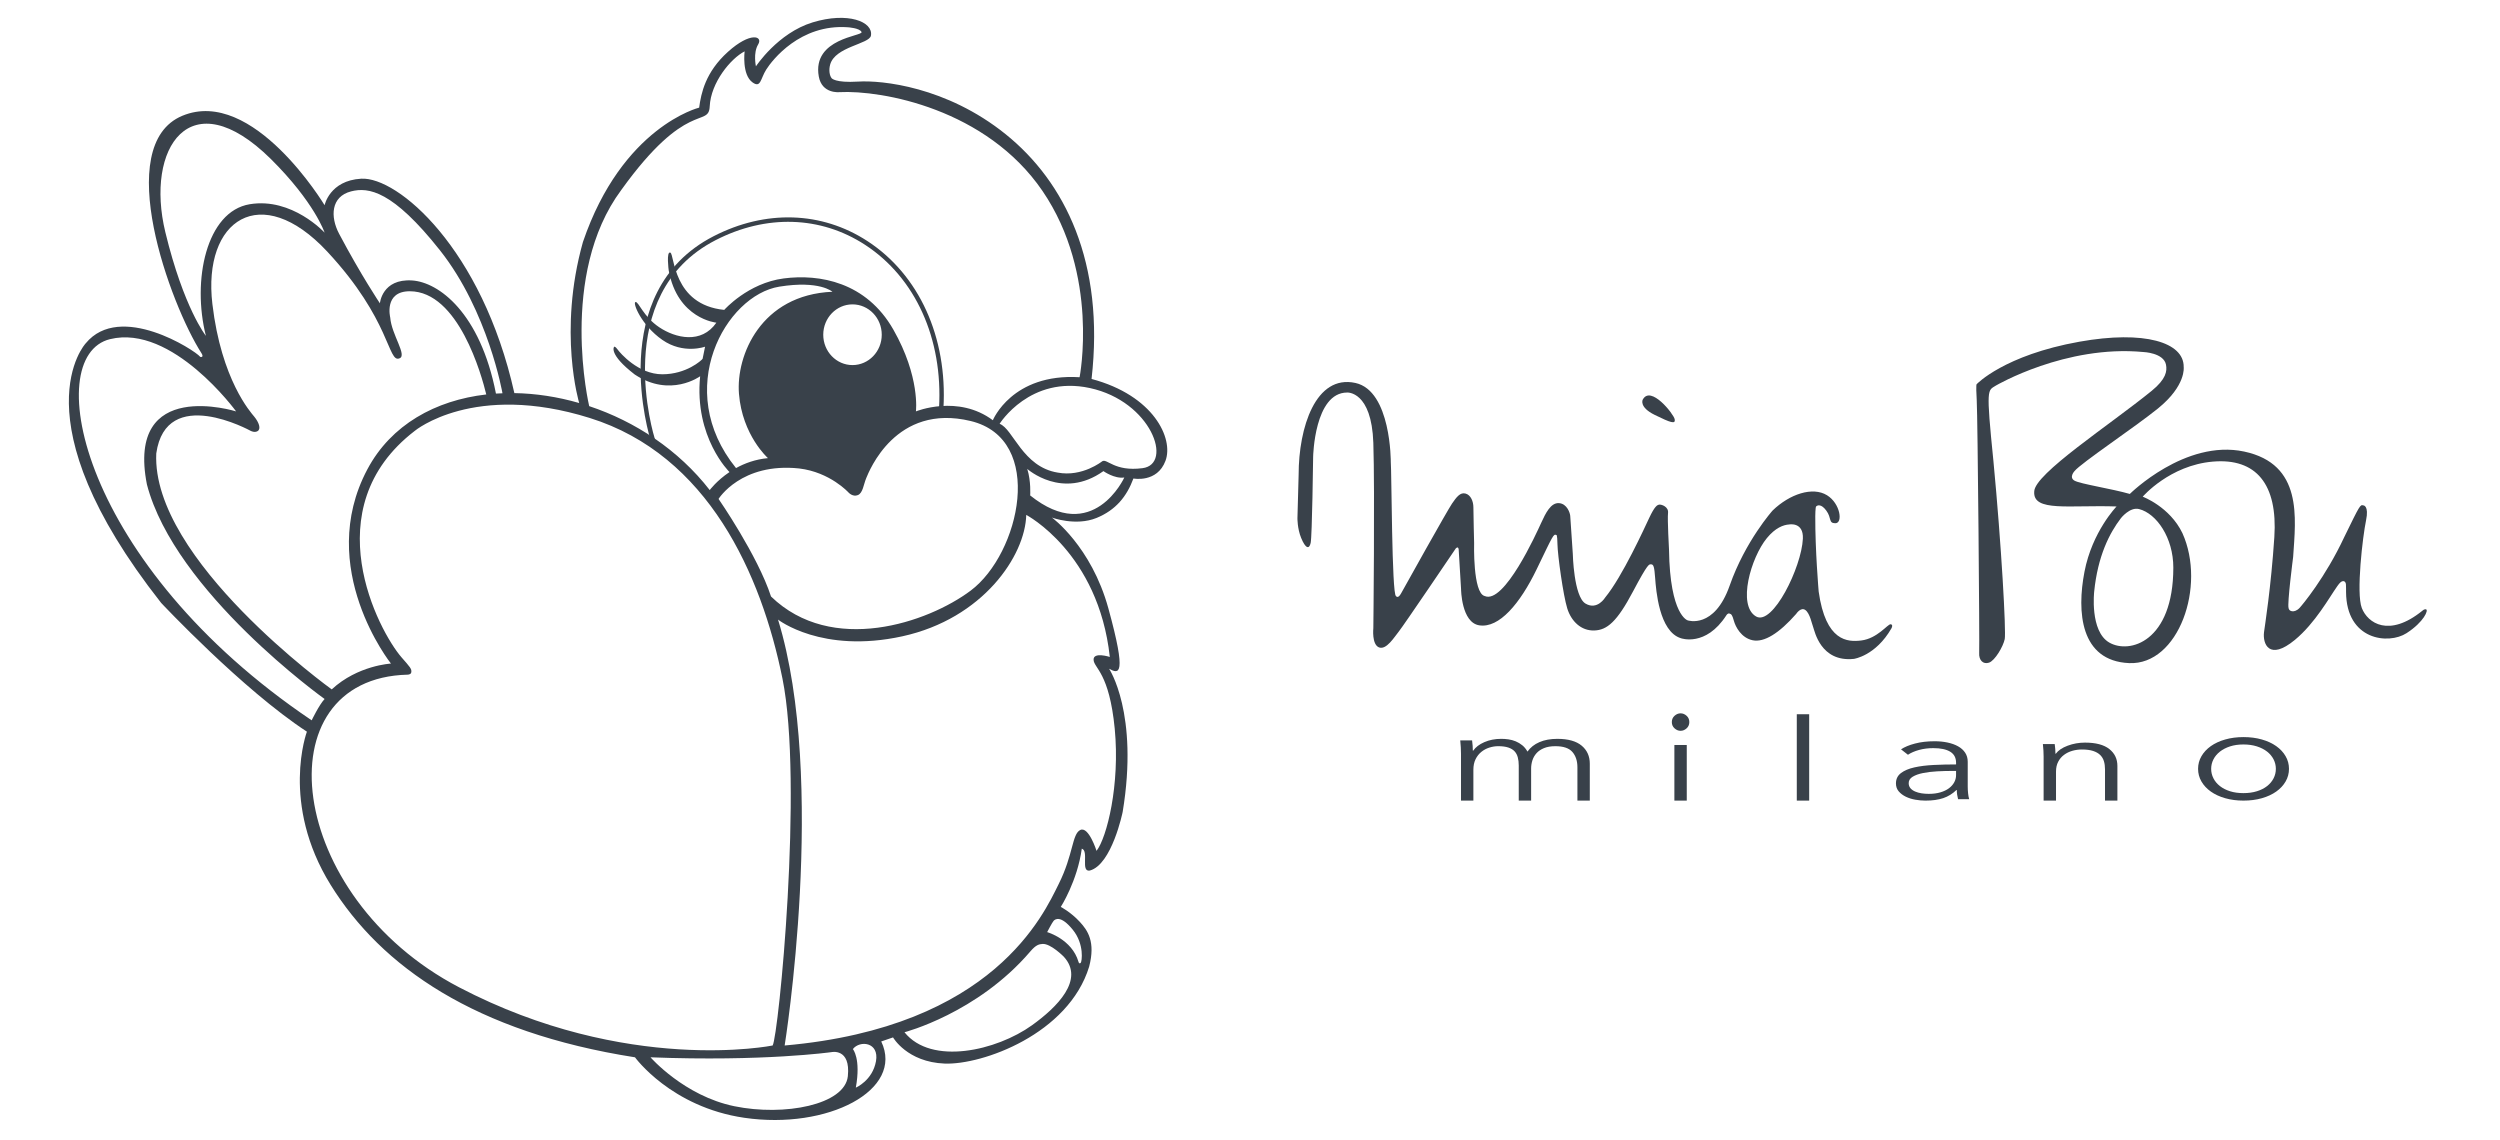 <?xml version="1.0" encoding="utf-8"?>
<svg xmlns="http://www.w3.org/2000/svg" xmlns:xlink="http://www.w3.org/1999/xlink" version="1.1" id="Livello_1" x="0px" y="0px" width="250px" height="114px" viewBox="0 0 250 114" enable-background="new 0 0 250 114">
<path fill="#39414A" d="M174.653,56.894"/>
<g>
	<g>
		<g>
			<g>
				<path fill="#39414A" d="M65.27,44.167c-0.093,0-0.18-0.06-0.21-0.153c-0.047-0.147-4.65-14.769,6.303-20.394&#xD;&#xA;					c5.198-2.669,10.803-2.492,15.376,0.486c5.173,3.368,8.016,9.622,7.605,16.73c-0.007,0.122-0.113,0.215-0.233,0.208&#xD;&#xA;					c-0.122-0.007-0.216-0.111-0.208-0.233c0.402-6.948-2.366-13.055-7.405-16.334c-4.437-2.889-9.88-3.057-14.933-0.463&#xD;&#xA;					c-10.622,5.454-6.13,19.72-6.084,19.863c0.038,0.116-0.026,0.241-0.142,0.279C65.315,44.164,65.292,44.167,65.27,44.167z"/>
			</g>
		</g>
		<path fill="#39414A" d="M109.156,37.896c1.334-11.673-2.671-19.71-8.595-24.478C94.638,8.65,88.15,8.011,85.815,8.159&#xD;&#xA;			c-2.334,0.147-2.654-0.344-2.654-0.344c-0.197-0.239-0.301-0.789-0.147-1.352c0.491-1.806,3.933-2.052,4.08-2.9&#xD;&#xA;			c0.244-1.403-2.322-2.396-5.825-1.327c-3.502,1.069-5.677,4.399-5.677,4.399s-0.294-1.339,0.221-2.188&#xD;&#xA;			c0.516-0.848-0.774-1.29-3.022,0.738c-2.249,2.028-2.68,4.132-2.876,5.579c0,0-7.691,1.892-11.624,13.443&#xD;&#xA;			c-2.522,8.989-0.373,16.09-0.371,16.096c-2.155-0.623-4.349-0.958-6.484-0.992c-3.232-14.488-11.677-21.65-15.314-21.441&#xD;&#xA;			c-3.166,0.182-3.662,2.654-3.662,2.654S25.309,8.63,18.231,11.579c-7.078,2.95-1.18,18.924,1.917,23.741&#xD;&#xA;			c0,0,0.163,0.247,0.077,0.336c-0.05,0.052-0.167,0.081-0.225,0.008c-0.492-0.619-7.988-5.51-11.428-1.331&#xD;&#xA;			c0,0-7.004,7.47,7.542,25.956c0,0,8.112,8.651,14.576,12.878c0,0-2.679,7.177,2.384,15.336&#xD;&#xA;			c5.062,8.159,14.426,14.722,30.425,17.228c0,0,3.601,4.979,10.936,6.049c8.332,1.217,16.012-2.768,13.689-7.634l1.18-0.405&#xD;&#xA;			c0,0,1.4,2.47,5.161,2.617s12.387-2.949,14.451-9.695c0.648-2.489-0.146-3.618-0.934-4.474c-0.915-0.993-1.904-1.498-1.904-1.498&#xD;&#xA;			s1.658-2.581,2.101-5.825c0.737,0.218-0.147,2.355,0.799,2.19c2.212-0.59,3.287-5.857,3.287-5.857&#xD;&#xA;			c1.635-9.88-1.358-14.326-1.358-14.326c0.983,0.54,1.805,0.784-0.074-6.047c-1.707-6.206-5.64-9.068-5.64-9.068&#xD;&#xA;			s2.384,0.885,4.46,0.037c1.926-0.787,3.023-2.151,3.687-3.945c0,0,2.372,0.466,3.208-1.77&#xD;&#xA;			C117.383,43.844,115.356,39.543,109.156,37.896z M62.124,19.003c6.538-9.1,8.749-6.2,8.848-8.362&#xD;&#xA;			c0.108-2.382,2.101-4.792,3.49-5.505c0,0-0.295,2.335,0.799,3.109c0.827,0.585,0.774-0.357,1.364-1.291&#xD;&#xA;			c0.59-0.934,3.392-4.571,8.16-4.227c0,0,1.204,0.074,1.37,0.479c0.166,0.406-4.958,0.608-4.276,4.442&#xD;&#xA;			c0.313,1.751,2.045,1.567,2.045,1.567c4.276-0.221,14.722,1.672,20.325,9.879c5.731,8.396,3.711,18.629,3.711,18.629&#xD;&#xA;			c-6.758-0.417-8.675,4.301-8.675,4.301c-3.491-2.605-7.692-0.885-7.692-0.885s0.442-3.44-2.261-8.186&#xD;&#xA;			c-2.704-4.745-7.373-5.577-10.961-5.11c-3.587,0.467-5.947,3.146-5.947,3.146c-5.161-0.516-4.964-5.554-5.388-5.726&#xD;&#xA;			c-0.424-0.172-0.166,1.77-0.166,1.77c0.884,4.866,4.768,5.234,4.768,5.234c-1.499,2.163-4.08,1.548-5.702,0.467&#xD;&#xA;			c-1.621-1.081-2.064-2.581-2.384-2.532c-0.319,0.049,0.565,2.31,2.679,3.785c2.114,1.475,4.276,0.682,4.276,0.682l-0.246,1.211&#xD;&#xA;			c-0.098,0.148-1.622,1.548-4.03,1.548c-2.408,0-4.227-2.138-4.473-2.482c-0.246-0.344-0.344-0.27-0.344-0.27&#xD;&#xA;			s-0.615,0.713,2.064,2.777c3.564,2.359,6.537,0.172,6.537,0.172c-0.614,6.119,2.936,9.581,2.936,9.581&#xD;&#xA;			c-1.29,0.864-1.977,1.802-1.977,1.802c-3.13-4.03-7.468-6.869-12.054-8.395C58.918,40.614,55.816,27.5,62.124,19.003z&#xD;&#xA;			 M73.896,39.375c0.332,4.166,2.9,6.438,2.9,6.438c-1.257,0.116-2.327,0.516-3.194,0.995c-6.365-7.855-1.032-17.277,4.331-18.143&#xD;&#xA;			c4.033-0.651,5.309,0.51,5.309,0.51C76.086,29.48,73.591,35.546,73.896,39.375z M85.25,30.437c1.615,0,2.925,1.359,2.925,3.036&#xD;&#xA;			c0,1.676-1.31,3.035-2.925,3.035s-2.925-1.359-2.925-3.035C82.326,31.796,83.635,30.437,85.25,30.437z M79.917,46.846&#xD;&#xA;			c3.096,0.369,4.939,2.409,4.939,2.409s0.418,0.466,0.932,0.253c0.504-0.209,0.567-1.064,0.838-1.704&#xD;&#xA;			c0.27-0.639,2.924-7.521,10.444-5.702c7.521,1.819,4.916,13.271,0,16.958c-4.293,3.22-13.886,6.483-19.968,0.59&#xD;&#xA;			c-1.348-4.128-5.247-9.757-5.247-9.757S74.118,46.231,79.917,46.846z M35.115,19.136c1.732-0.442,4.15-0.083,8.884,5.898&#xD;&#xA;			c4.825,6.095,6.249,14.294,6.249,14.294c-0.179,0.008-0.476,0.018-0.653,0.03c-1.578-8.093-5.73-11.141-8.385-11.313&#xD;&#xA;			c-3.012-0.195-3.219,2.286-3.219,2.286s-1.884-2.806-4.08-6.956C33.013,21.68,33.082,19.655,35.115,19.136z M32.724,25.158&#xD;&#xA;			c6.366,6.833,6.053,11.169,7.22,10.677c0.811-0.276-0.792-2.369-0.921-4.083c0,0-0.66-2.626,1.954-2.626&#xD;&#xA;			c4.866,0,7.189,8.404,7.65,10.32c-5.066,0.583-9.513,3.015-11.889,7.485c-5.249,9.872,2.359,19.427,2.359,19.427&#xD;&#xA;			s-3.318,0.168-5.923,2.581c0,0-18.039-12.977-17.547-23.594c0.982-6.93,9.437-2.261,9.437-2.261s0.392,0.22,0.701,0.025&#xD;&#xA;			c0.356-0.225,0.135-0.864-0.344-1.45c-0.337-0.411-3.288-3.666-4.182-11.255C20.246,21.991,26.083,18.03,32.724,25.158z&#xD;&#xA;			 M16.535,23.224c-2.041-8.411,2.47-15.295,10.543-7.332c4.387,4.35,5.382,7.373,5.382,7.373s-3.244-3.543-7.484-2.843&#xD;&#xA;			c-4.352,0.719-5.788,7.635-4.387,13.165C20.59,33.587,18.378,30.822,16.535,23.224z M11.005,33.914&#xD;&#xA;			c6.23-1.524,12.607,7.227,12.607,7.227s-11.035-3.465-8.921,7.303c2.801,10.76,17.769,21.455,17.769,21.455&#xD;&#xA;			c-0.553,0.59-1.292,2.134-1.292,2.134C8.105,56.5,3.955,35.638,11.005,33.914z M45.904,98.727&#xD;&#xA;			c-17.351-9.068-19.784-30.893-5.137-31.261c0,0,0.308,0,0.356-0.21c0.085-0.363-0.143-0.57-0.971-1.523&#xD;&#xA;			c-2.273-2.617-8.798-14.88,1.327-22.647c0,0,5.898-4.915,17.498-1.288C70.82,45.5,76.139,57.45,78.246,67.858&#xD;&#xA;			c2.107,10.409-0.394,35.734-0.983,36.692C77.263,104.551,62.699,107.504,45.904,98.727z M84.784,107.623&#xD;&#xA;			c-0.295,2.851-6.341,4.031-11.354,2.998c-5.014-1.032-8.38-4.891-8.38-4.891c11.305,0.442,18.088-0.516,18.088-0.516&#xD;&#xA;			S85.079,104.772,84.784,107.623z M87.598,106.124c-0.344,1.929-2.016,2.642-2.016,2.642c0.528-2.912-0.295-3.858-0.295-3.858&#xD;&#xA;			C85.976,104.01,87.941,104.195,87.598,106.124z M103.203,102.523c-3.539,2.544-10.063,4.055-12.755,0.701&#xD;&#xA;			c0,0,7.283-1.89,12.563-8.055c0.012-0.015,0.024-0.028,0.037-0.043c0.558-0.651,0.869-0.709,1.207-0.732&#xD;&#xA;			c0.812-0.055,2.12,1.272,2.12,1.272C108.498,97.972,105.687,100.738,103.203,102.523z M107.277,92.972&#xD;&#xA;			c1.176,1.45,0.917,3.206,0.792,3.317c-0.166,0.148-0.221-0.11-0.221-0.11c-0.663-2.267-3.133-2.968-3.133-2.968&#xD;&#xA;			s0.498-0.958,0.645-1.124S106.066,91.479,107.277,92.972z M110.981,65.695c0,0-1.671-0.54-1.622,0.295&#xD;&#xA;			c0.049,0.836,1.573,1.278,2.114,6.882c0.54,5.604-0.787,10.888-1.819,12.214c0,0-0.786-2.481-1.621-2.089&#xD;&#xA;			c-0.836,0.394-0.688,2.458-2.164,5.407c-1.475,2.949-6.463,14.304-27.403,16.146c0,0,4.277-26.53-0.663-42.591&#xD;&#xA;			c0,0,4.375,3.441,12.436,1.671c8.061-1.769,12.288-8.06,12.386-12.14C102.626,51.491,109.851,55.276,110.981,65.695z&#xD;&#xA;			 M103.019,49.545c0,0,0.098-1.425-0.295-2.655c0,0,3.515,3.146,7.618,0.222c0,0,1.106,0.786,2.089,0.639&#xD;&#xA;			C112.432,47.751,109.311,54.583,103.019,49.545z M114.25,46.817c-2.826,0.369-3.539-1.007-4.031-0.688c0,0-1.991,1.598-4.448,1.13&#xD;&#xA;			c-3.514-0.565-4.459-4.386-5.811-4.878c0,0,3.034-4.879,9.03-3.576C115.149,40.143,117.347,46.424,114.25,46.817z"/>
	</g>
	<g>
		<path fill="#39414A" d="M242.598,60.933c-0.198-0.038-0.368,0.147-0.368,0.147c-3.343,2.703-5.457,1.229-6.047-0.271&#xD;&#xA;			s0.099-7.225,0.418-8.749c0.32-1.524-0.271-1.524-0.271-1.524c-0.319-0.073-0.319-0.073-1.892,3.146&#xD;&#xA;			c-1.917,4.104-4.248,6.86-4.474,7.102c-0.282,0.304-0.565,0.363-0.737,0.344c-0.347-0.04-0.368-0.32-0.368-0.32&#xD;&#xA;			c-0.154-0.42,0.455-5.111,0.455-5.111c0.258-3.908,0.995-9.29-4.903-10.543c-5.898-1.253-11.429,4.24-11.429,4.24&#xD;&#xA;			c-1.836-0.527-4.939-0.996-5.529-1.327s0-0.958,0-0.958c0.64-0.799,6.045-4.399,8.341-6.26c2.842-2.304,2.575-4.147,2.575-4.147&#xD;&#xA;			c0.039-2.471-3.925-3.693-10.425-2.532c-7.543,1.349-10.273,4.244-10.273,4.244s-0.099-0.115,0,1.556&#xD;&#xA;			c0.1,1.671,0.296,24.576,0.247,25.313c-0.05,0.737,0.394,1.179,0.982,0.982c0.591-0.196,1.426-1.621,1.574-2.359&#xD;&#xA;			c0.146-0.737-0.329-9.375-1.131-17.792c-0.756-7.484-0.584-7.021,0.251-7.561c0,0,6.975-4.088,14.74-3.351&#xD;&#xA;			c0,0,2.039,0.074,2.267,1.272c0.119,0.633,0.016,1.431-1.432,2.61c-4.137,3.373-11.747,8.307-11.747,10.076&#xD;&#xA;			c-0.147,2.064,3.533,1.321,8.233,1.487c0,0-2.434,2.507-3.207,6.524c-0.775,4.019-0.429,8.919,4.46,9.14&#xD;&#xA;			c4.939,0.224,7.733-7.689,5.333-12.998c-1.27-2.642-3.969-3.644-3.969-3.644s2.691-3.14,7.016-3.508&#xD;&#xA;			c4.326-0.369,6.492,2.255,6.146,7.545c-0.332,5.05-0.952,8.885-1.032,9.511c-0.147,1.144,0.494,2.912,3.085,0.774&#xD;&#xA;			c2.03-1.675,3.457-4.266,4.222-5.345c0,0,0.191-0.281,0.333-0.406c0.249-0.221,0.526-0.156,0.553,0.212&#xD;&#xA;			c0.014,0.187,0.01,0.737,0.01,0.737c0.023,4.842,4.243,5.299,6.052,4.126C242.401,62.186,242.88,60.987,242.598,60.933z&#xD;&#xA;			 M217.333,56.768c-0.009,7.408-4.39,8.667-6.415,7.482c-1.953-1.143-1.498-5.105-1.498-5.105c0.355-3.521,1.517-5.824,2.671-7.326&#xD;&#xA;			c0,0,0.893-1.146,1.813-0.913C215.655,51.348,217.337,53.781,217.333,56.768z"/>
		<path fill="#39414A" d="M189.059,62.426c-0.296-0.019-1.317,1.422-2.932,1.622c-1.346,0.165-3.558,0.128-4.26-4.897&#xD;&#xA;			c0,0-0.358-4.181-0.339-7.535c0,0,0.007-0.892,0.083-0.968c0.139-0.139,0.508-0.277,1.014,0.405&#xD;&#xA;			c0.564,0.759,0.203,1.264,0.903,1.271c0.783,0.01,0.517-1.972-0.829-2.801c-1.429-0.881-3.724-0.129-5.438,1.529&#xD;&#xA;			c0,0-2.73,3.051-4.289,7.495c-1.544,4.405-4.202,3.49-4.202,3.49s-1.775-0.479-1.868-7.053c0,0-0.172-3.072-0.099-3.687&#xD;&#xA;			c0.074-0.615-0.639-0.86-0.86-0.835c-0.221,0.024-0.467,0.148-1.032,1.352c-0.438,0.932-2.674,5.846-4.391,7.934&#xD;&#xA;			c0,0-0.789,1.313-1.968,0.611c-1.18-0.7-1.272-4.976-1.272-4.976s-0.239-3.521-0.257-3.797c-0.02-0.276-0.313-1.217-1.125-1.272&#xD;&#xA;			c-0.812-0.055-1.327,0.977-1.788,1.991c-0.461,1.014-3.699,8.159-5.641,7.299c-1.204-0.295-1.057-5.309-1.057-5.309&#xD;&#xA;			s-0.074-2.899-0.073-3.564c0-0.565-0.246-1.229-0.786-1.375c-0.541-0.148-0.91,0.369-1.353,1.007&#xD;&#xA;			c-0.442,0.639-4.788,8.416-5.087,8.97c-0.324,0.599-0.516,0.271-0.516,0.271c-0.418-0.123-0.435-12.581-0.517-13.395&#xD;&#xA;			c0,0,0.049-7.127-3.539-7.913c-3.976-0.872-5.677,4.448-5.677,9.167l-0.12,4.353c0,0-0.015,1.029,0.365,1.963&#xD;&#xA;			c0.441,1.085,0.812,1.18,0.958,0.516c0.148-0.663,0.248-8.626,0.248-8.626s0.121-6.415,3.402-6.415c0,0,2.445-0.172,2.617,5.039&#xD;&#xA;			c0.157,4.78,0,18.529,0,18.529s-0.172,1.622,0.565,1.917s1.549-1.057,1.99-1.597c0.443-0.541,5.678-8.282,5.678-8.282&#xD;&#xA;			s0.246-0.307,0.301,0.08l0.239,3.975c0,0,0.024,3.343,1.825,3.619c1.989,0.306,4.073-2.176,5.732-5.603&#xD;&#xA;			c1.659-3.43,1.678-3.558,1.973-3.43c0,0,0.092-0.128,0.11,0.94c0.018,1.069,0.571,5.087,0.977,6.396s1.401,2.249,2.691,2.212&#xD;&#xA;			c1.29-0.036,2.278-0.861,3.889-3.907c1.521-2.875,1.608-2.703,1.788-2.709c0.277-0.01,0.341,0.273,0.424,1.382&#xD;&#xA;			c0.087,1.158,0.388,5.345,2.581,6.009c0,0,2.47,0.903,4.534-2.286c0,0,0.129-0.239,0.313-0.184&#xD;&#xA;			c0.184,0.056,0.276,0.11,0.442,0.719s0.737,1.714,1.88,1.953c1.143,0.24,2.654-0.7,4.351-2.635c0,0,0.46-0.72,0.921-0.388&#xD;&#xA;			s0.664,1.438,0.793,1.751s0.719,3.484,4.055,3.134c0,0,2.176-0.295,3.761-3.06C189.15,62.831,189.353,62.443,189.059,62.426z&#xD;&#xA;			 M175.603,61.645c-1.895-1.108-0.504-5.899,1.082-7.831c0.849-1.034,1.648-1.331,2.235-1.368c0,0,1.443-0.276,1.367,1.42&#xD;&#xA;			C180.158,56.73,177.261,62.615,175.603,61.645z"/>
		<path fill="#39414A" d="M164.272,39.969c0,0-0.394,0.737,1.204,1.523c1.598,0.787,2.093,0.949,1.994,0.433&#xD;&#xA;			C167.372,41.409,165.06,38.47,164.272,39.969z"/>
		<g>
			<g>
				<path fill="#39414A" d="M148.438,74.213c0.504-0.219,1.066-0.329,1.686-0.329c0.23,0,0.47,0.018,0.72,0.052&#xD;&#xA;					c0.249,0.035,0.492,0.101,0.729,0.199c0.236,0.1,0.455,0.23,0.656,0.393c0.2,0.163,0.373,0.374,0.519,0.631&#xD;&#xA;					c0.291-0.411,0.689-0.728,1.194-0.945c0.503-0.219,1.102-0.329,1.795-0.329c1.08,0,1.891,0.229,2.432,0.683&#xD;&#xA;					s0.811,1.055,0.811,1.801v3.693h-1.238v-3.333c0-0.634-0.168-1.145-0.501-1.531c-0.335-0.386-0.901-0.579-1.704-0.579&#xD;&#xA;					c-0.449,0-0.829,0.065-1.139,0.193c-0.31,0.129-0.56,0.298-0.747,0.508c-0.188,0.211-0.325,0.449-0.41,0.715&#xD;&#xA;					s-0.128,0.54-0.128,0.823v3.204h-1.238v-3.513c0-0.291-0.03-0.558-0.092-0.798c-0.06-0.24-0.167-0.444-0.318-0.611&#xD;&#xA;					c-0.152-0.167-0.361-0.296-0.629-0.386c-0.267-0.09-0.607-0.136-1.02-0.136c-0.292,0-0.587,0.048-0.884,0.142&#xD;&#xA;					c-0.298,0.095-0.565,0.238-0.802,0.432c-0.237,0.192-0.429,0.438-0.574,0.733s-0.218,0.646-0.218,1.049v3.088h-1.239v-4.696&#xD;&#xA;					c0-0.163-0.007-0.373-0.019-0.631c-0.013-0.257-0.031-0.489-0.055-0.694h1.185c0.024,0.163,0.042,0.344,0.055,0.54&#xD;&#xA;					c0.012,0.197,0.018,0.36,0.018,0.489h0.036C147.56,74.717,147.934,74.431,148.438,74.213z"/>
				<path fill="#39414A" d="M168.676,80.061h-1.238v-5.562h1.238V80.061z"/>
				<path fill="#39414A" d="M180.918,80.061h-1.239v-8.637h1.239V80.061z"/>
				<path fill="#39414A" d="M195.605,76.261c0-0.486-0.194-0.85-0.583-1.089s-0.953-0.359-1.694-0.359&#xD;&#xA;					c-0.51,0-0.984,0.061-1.421,0.181c-0.438,0.121-0.809,0.281-1.112,0.482l-0.692-0.542c0.353-0.234,0.817-0.428,1.395-0.579&#xD;&#xA;					c0.576-0.153,1.229-0.23,1.958-0.23c0.462,0,0.893,0.043,1.294,0.127c0.401,0.085,0.753,0.211,1.057,0.38&#xD;&#xA;					c0.304,0.17,0.54,0.382,0.711,0.641c0.17,0.257,0.255,0.559,0.255,0.904v2.473c0,0.217,0.012,0.443,0.036,0.676&#xD;&#xA;					c0.024,0.233,0.061,0.431,0.11,0.592h-1.112c-0.036-0.138-0.066-0.286-0.091-0.446c-0.024-0.161-0.036-0.318-0.036-0.471h-0.036&#xD;&#xA;					c-0.39,0.377-0.83,0.649-1.321,0.813c-0.493,0.166-1.085,0.248-1.777,0.248c-0.327,0-0.665-0.031-1.011-0.091&#xD;&#xA;					c-0.346-0.061-0.662-0.159-0.947-0.297s-0.522-0.314-0.711-0.532c-0.188-0.218-0.282-0.484-0.282-0.799&#xD;&#xA;					c0-0.437,0.167-0.781,0.501-1.035s0.78-0.443,1.339-0.568c0.56-0.126,1.2-0.206,1.923-0.242s1.473-0.055,2.25-0.055V76.261z&#xD;&#xA;					 M195.241,77.092c-0.511,0-1.023,0.015-1.54,0.042c-0.516,0.029-0.983,0.085-1.402,0.17c-0.42,0.084-0.763,0.207-1.03,0.368&#xD;&#xA;					c-0.267,0.161-0.4,0.373-0.4,0.64c0,0.2,0.057,0.369,0.173,0.507c0.115,0.136,0.271,0.246,0.465,0.331&#xD;&#xA;					c0.194,0.084,0.41,0.145,0.646,0.182c0.237,0.036,0.477,0.054,0.72,0.054c0.438,0,0.826-0.05,1.166-0.151&#xD;&#xA;					c0.341-0.1,0.626-0.236,0.857-0.409c0.23-0.173,0.406-0.373,0.528-0.598c0.121-0.226,0.182-0.463,0.182-0.712v-0.423H195.241z"/>
				<path fill="#39414A" d="M205.471,74.406c0.023,0.154,0.042,0.322,0.055,0.508c0.012,0.186,0.018,0.338,0.018,0.459h0.036&#xD;&#xA;					c0.243-0.33,0.639-0.599,1.186-0.803c0.546-0.205,1.123-0.309,1.73-0.309c1.081,0,1.892,0.214,2.433,0.641&#xD;&#xA;					c0.54,0.427,0.811,0.99,0.811,1.691v3.467h-1.239v-3.129c0-0.298-0.036-0.568-0.109-0.81c-0.072-0.241-0.197-0.448-0.374-0.622&#xD;&#xA;					c-0.176-0.173-0.412-0.308-0.71-0.405c-0.298-0.096-0.671-0.144-1.12-0.144c-0.328,0-0.646,0.043-0.957,0.132&#xD;&#xA;					c-0.31,0.089-0.586,0.224-0.829,0.405s-0.438,0.41-0.583,0.688c-0.146,0.277-0.218,0.606-0.218,0.984v2.899h-1.24v-4.409&#xD;&#xA;					c0-0.153-0.006-0.351-0.018-0.593c-0.012-0.241-0.03-0.458-0.055-0.652H205.471z"/>
				<path fill="#39414A" d="M228.898,76.885c0,0.456-0.113,0.878-0.338,1.265s-0.537,0.724-0.938,1.007&#xD;&#xA;					c-0.4,0.284-0.88,0.506-1.438,0.665c-0.56,0.159-1.172,0.239-1.841,0.239c-0.655,0-1.263-0.08-1.822-0.239&#xD;&#xA;					c-0.559-0.159-1.038-0.381-1.438-0.665c-0.401-0.283-0.714-0.62-0.938-1.007c-0.226-0.387-0.338-0.809-0.338-1.265&#xD;&#xA;					s0.112-0.879,0.338-1.266c0.225-0.388,0.537-0.723,0.938-1.007c0.4-0.284,0.88-0.505,1.438-0.664&#xD;&#xA;					c0.56-0.16,1.167-0.239,1.822-0.239c0.669,0,1.281,0.079,1.841,0.239c0.559,0.159,1.038,0.38,1.438,0.664&#xD;&#xA;					c0.401,0.284,0.714,0.619,0.938,1.007C228.785,76.006,228.898,76.429,228.898,76.885z M227.586,76.885&#xD;&#xA;					c0-0.336-0.076-0.652-0.228-0.949c-0.152-0.297-0.368-0.555-0.646-0.774c-0.28-0.22-0.62-0.395-1.021-0.523&#xD;&#xA;					c-0.401-0.128-0.851-0.193-1.349-0.193s-0.944,0.065-1.339,0.193c-0.395,0.129-0.731,0.304-1.012,0.523&#xD;&#xA;					c-0.279,0.22-0.495,0.478-0.646,0.774c-0.152,0.297-0.228,0.613-0.228,0.949c0,0.335,0.075,0.651,0.228,0.948&#xD;&#xA;					c0.151,0.298,0.367,0.555,0.646,0.774c0.28,0.22,0.617,0.393,1.012,0.517c0.395,0.125,0.841,0.188,1.339,0.188&#xD;&#xA;					s0.947-0.063,1.349-0.188c0.4-0.124,0.74-0.297,1.021-0.517c0.278-0.22,0.494-0.477,0.646-0.774&#xD;&#xA;					C227.51,77.536,227.586,77.22,227.586,76.885z"/>
				<path fill="#39414A" d="M168.932,72.207c0,0.255-0.091,0.464-0.272,0.628c-0.183,0.165-0.383,0.246-0.603,0.246&#xD;&#xA;					c-0.219,0-0.419-0.081-0.601-0.246c-0.183-0.164-0.273-0.373-0.273-0.628s0.091-0.465,0.273-0.629&#xD;&#xA;					c0.182-0.163,0.382-0.245,0.601-0.245c0.22,0,0.42,0.082,0.603,0.245C168.841,71.742,168.932,71.952,168.932,72.207z"/>
			</g>
		</g>
	</g>
</g>
</svg>